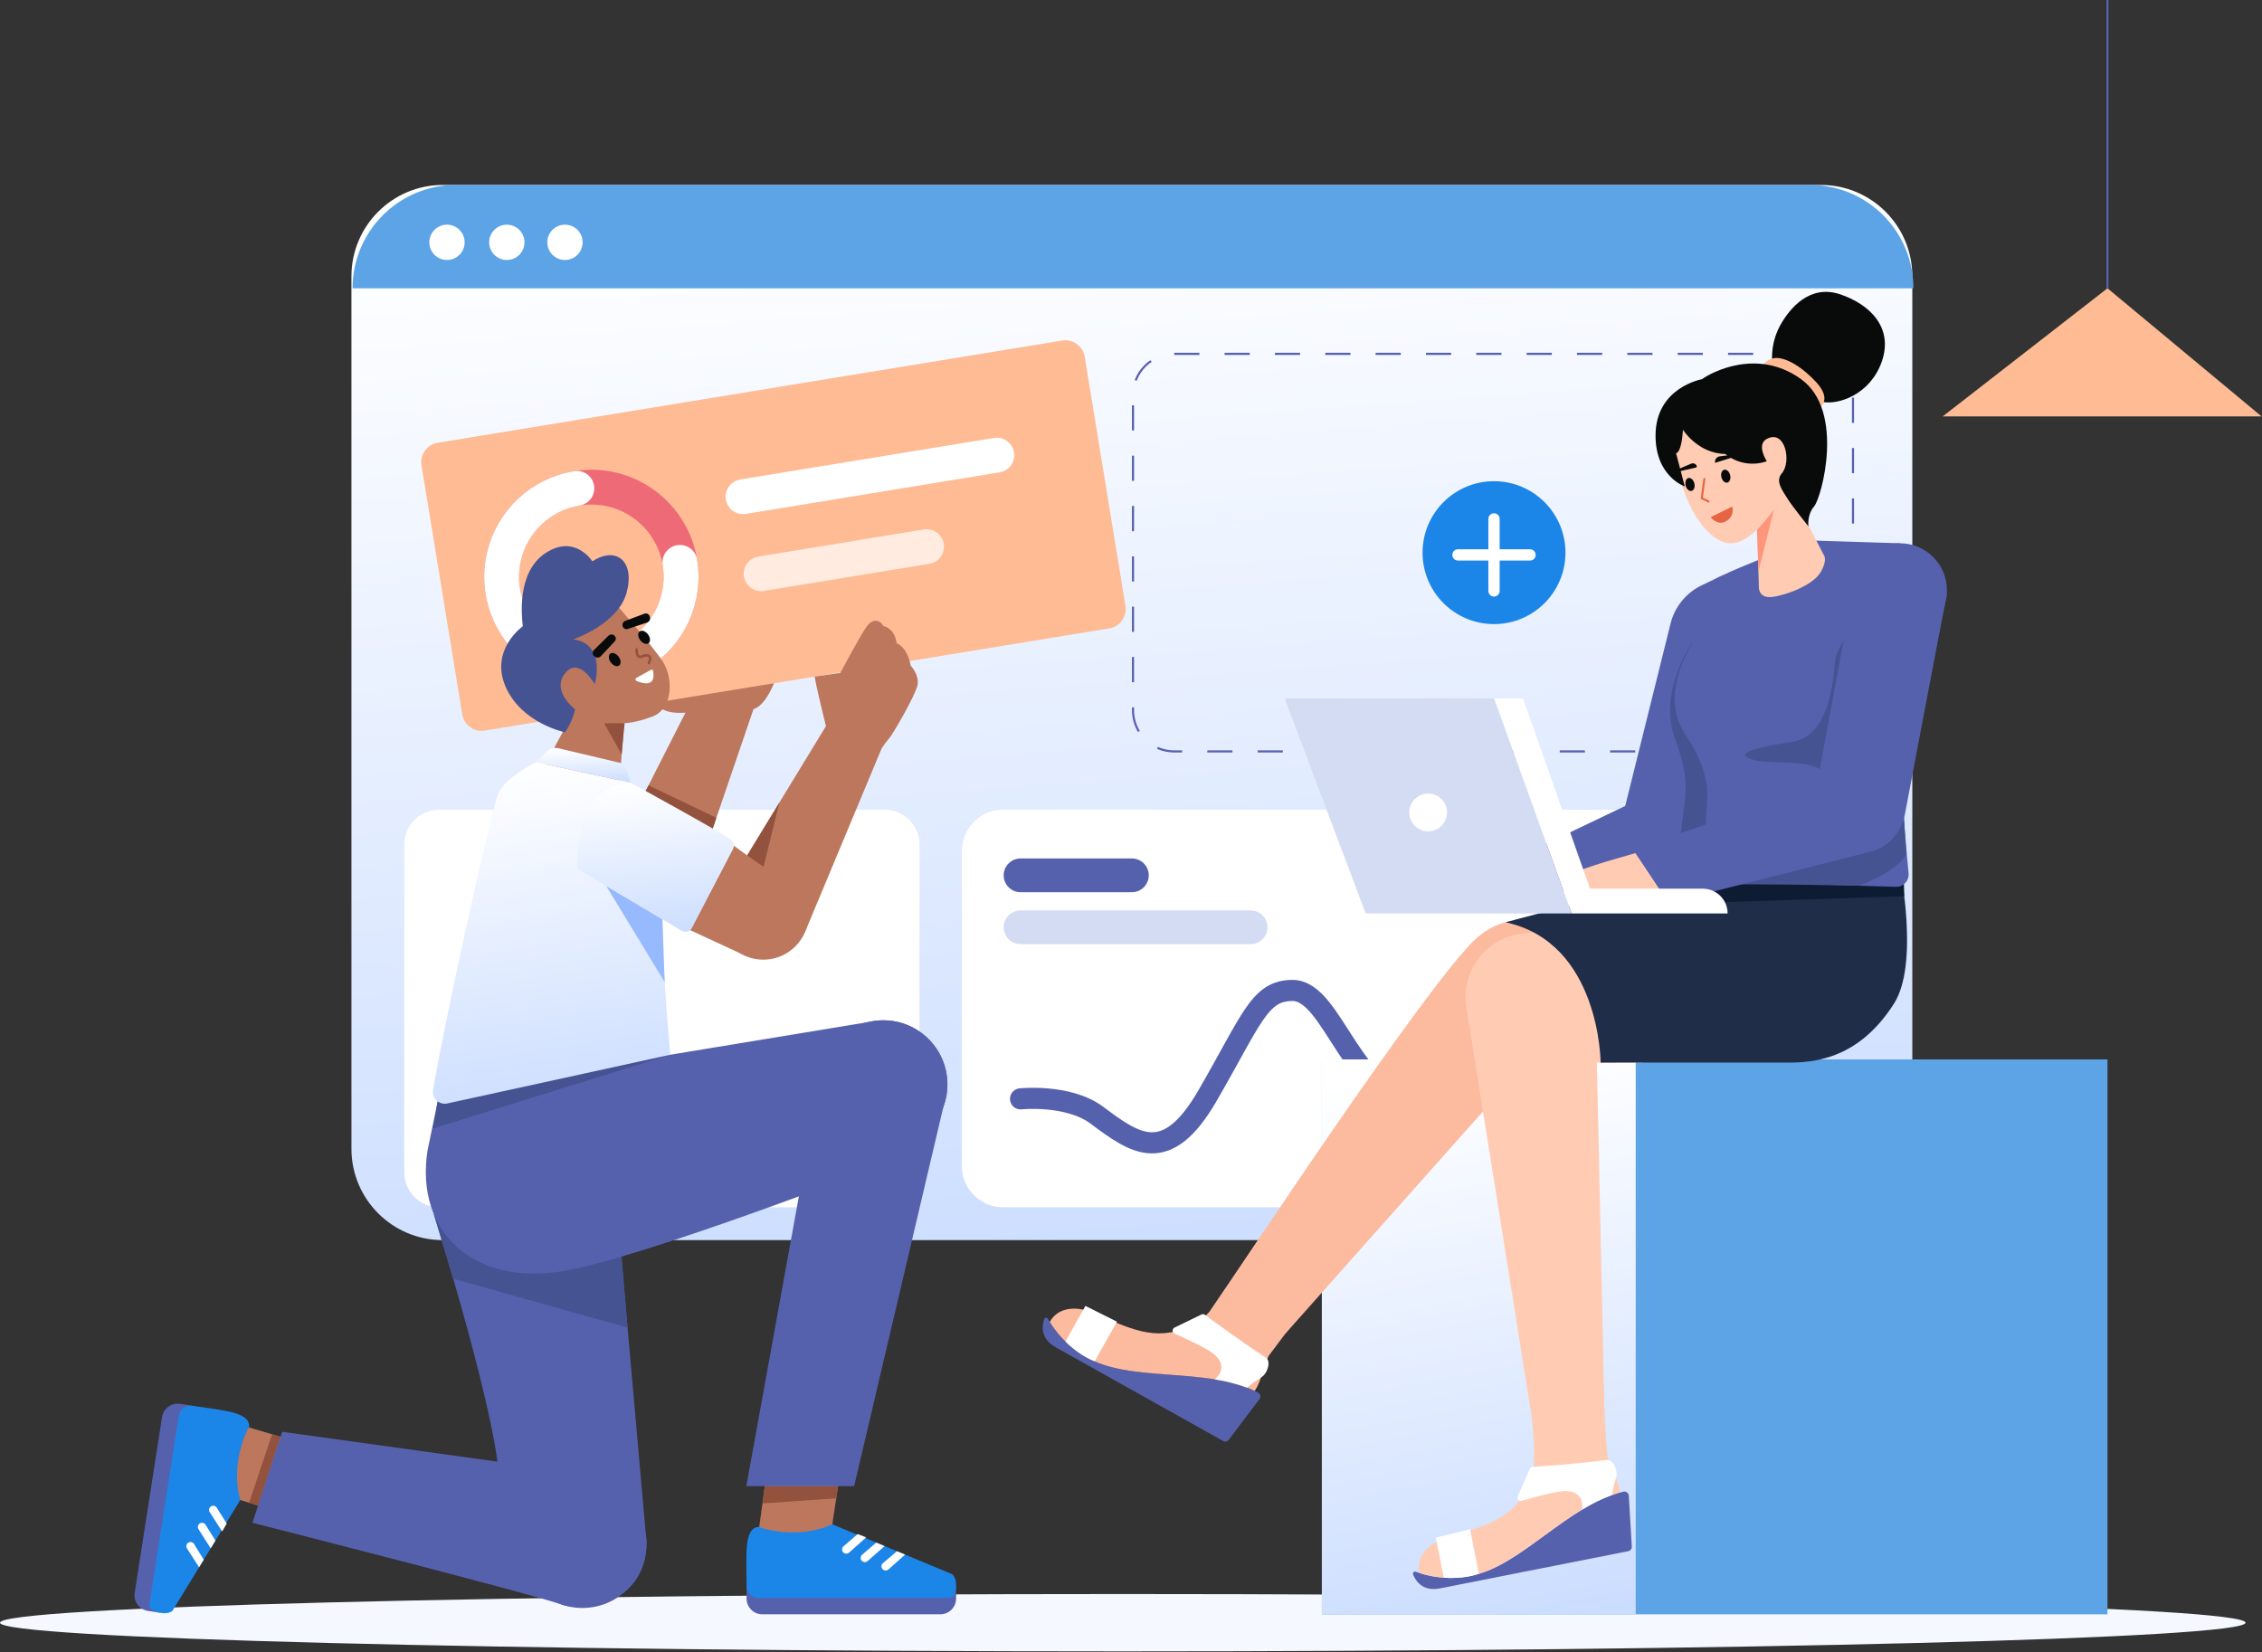 <svg width="1072" height="783" viewBox="0 0 1072 783" fill="none" xmlns="http://www.w3.org/2000/svg">
<rect x="0" y="0" width="1072" height="783" fill="#333333" stroke="none"/>
<path d="M862.99 87.661H209.842C185.935 87.661 166.553 107.042 166.553 130.95V544.478C166.553 568.386 185.935 587.767 209.842 587.767H862.99C886.9 587.767 906.28 568.386 906.28 544.478V130.95C906.28 107.042 886.9 87.661 862.99 87.661Z" fill="url(#paint0_linear_611_206)"/>
<path d="M216.056 87.661H857.83C870.82 87.661 883.28 92.821 892.46 102.005C901.65 111.189 906.81 123.646 906.81 136.634H167.083C167.083 123.646 172.242 111.189 181.427 102.005C190.611 92.821 203.067 87.661 216.056 87.661Z" fill="#5CA4E6"/>
<path d="M556.489 167.718H858.62C863.8 167.718 868.78 169.777 872.44 173.442C876.11 177.108 878.17 182.079 878.17 187.263V336.611C878.17 341.794 876.11 346.766 872.44 350.431C868.78 354.096 863.8 356.155 858.62 356.155H556.489C551.306 356.155 546.335 354.096 542.669 350.431C539.004 346.766 536.945 341.794 536.945 336.611V187.263C536.945 184.696 537.45 182.155 538.432 179.783C539.415 177.412 540.854 175.257 542.669 173.443C544.484 171.628 546.639 170.188 549.01 169.206C551.381 168.224 553.923 167.718 556.489 167.718Z" stroke="#5661AE" stroke-miterlimit="10" stroke-dasharray="11.93 11.93"/>
<path d="M777.523 383.779H475.391C464.597 383.779 455.847 392.529 455.847 403.324V552.672C455.847 563.466 464.597 572.216 475.391 572.216H777.523C788.317 572.216 797.068 563.466 797.068 552.672V403.324C797.068 392.529 788.317 383.779 777.523 383.779Z" fill="white"/>
<path d="M419.238 383.779H208.118C198.987 383.779 191.585 391.181 191.585 400.313V555.683C191.585 564.814 198.987 572.216 208.118 572.216H419.238C428.369 572.216 435.771 564.814 435.771 555.683V400.313C435.771 391.181 428.369 383.779 419.238 383.779Z" fill="white"/>
<path d="M483.651 520.815C483.651 520.815 506.296 518.43 519.911 528.623C538.172 542.292 552.879 552.844 572.292 519.247C593.559 482.438 596.902 469.582 612.417 469.43C632.331 469.236 640.105 522.316 676.824 526.067C713.542 529.818 738.509 523.816 738.509 523.816" stroke="#5661AE" stroke-width="10" stroke-miterlimit="10" stroke-linecap="round"/>
<path d="M483.651 414.878H536.415" stroke="#5661AE" stroke-width="16" stroke-miterlimit="10" stroke-linecap="round"/>
<path d="M483.651 439.503H592.693" stroke="#D4DCF4" stroke-width="16" stroke-miterlimit="10" stroke-linecap="round"/>
<path d="M211.835 123.223C216.457 123.223 220.204 119.476 220.204 114.855C220.204 110.233 216.457 106.486 211.835 106.486C207.214 106.486 203.467 110.233 203.467 114.855C203.467 119.476 207.214 123.223 211.835 123.223Z" fill="white"/>
<path d="M240.195 123.223C244.817 123.223 248.563 119.476 248.563 114.855C248.563 110.233 244.817 106.486 240.195 106.486C235.573 106.486 231.827 110.233 231.827 114.855C231.827 119.476 235.573 123.223 240.195 123.223Z" fill="white"/>
<path d="M267.746 123.223C272.368 123.223 276.114 119.476 276.114 114.855C276.114 110.233 272.368 106.486 267.746 106.486C263.124 106.486 259.377 110.233 259.377 114.855C259.377 119.476 263.124 123.223 267.746 123.223Z" fill="white"/>
<path d="M708.038 295.798C726.739 295.798 741.9 280.638 741.9 261.937C741.9 243.235 726.739 228.075 708.038 228.075C689.337 228.075 674.176 243.235 674.176 261.937C674.176 280.638 689.337 295.798 708.038 295.798Z" fill="#1C85E8"/>
<path d="M710.711 245.938C710.711 244.462 709.514 243.265 708.038 243.265C706.562 243.265 705.365 244.462 705.365 245.938V280.083C705.365 281.559 706.562 282.756 708.038 282.756C709.514 282.756 710.711 281.559 710.711 280.083V245.938Z" fill="white"/>
<path d="M725.111 265.683C726.587 265.683 727.783 264.486 727.783 263.01C727.783 261.534 726.587 260.337 725.111 260.337H690.966C689.489 260.337 688.293 261.534 688.293 263.01C688.293 264.486 689.489 265.683 690.966 265.683H725.111Z" fill="white"/>
<path d="M532.103 782.7C825.98 782.7 1064.21 776.614 1064.21 769.106C1064.21 761.598 825.98 755.512 532.103 755.512C238.231 755.512 0 761.598 0 769.106C0 776.614 238.231 782.7 532.103 782.7Z" fill="#F5F8FF"/>
<path d="M998.77 502.123H626.457V765.136H998.77V502.123Z" fill="#5CA4E6"/>
<path d="M775.191 502.123H626.457V765.136H775.191V502.123Z" fill="url(#paint1_linear_611_206)"/>
<path d="M91.171 666.281L75.892 764.4L70.075 763.494C68.112 763.188 66.351 762.115 65.179 760.511C64.007 758.907 63.52 756.903 63.826 754.94L76.8 671.624C77.106 669.661 78.179 667.9 79.783 666.728C81.387 665.556 83.391 665.069 85.354 665.375L91.171 666.281Z" fill="#5661AE"/>
<path d="M138.924 682.794L115.034 675.646L107.439 708.93L133.576 717.136L138.924 682.794Z" fill="#BC775C"/>
<path d="M122.485 713.654L118.068 712.268L128.919 679.801L132.953 681.008L122.485 713.654Z" fill="#93523E"/>
<path d="M118.063 676.118C118.063 676.118 108.703 692.381 113.861 710.947L81.705 763.516C78.91 765.558 74.663 764.347 72.303 763.091C71.787 762.813 71.37 762.381 71.111 761.855C70.851 761.33 70.761 760.736 70.854 760.157L84.724 671.092C84.954 669.605 85.759 668.268 86.964 667.369C88.17 666.469 89.68 666.079 91.171 666.281C97.135 667.09 106.212 668.397 109.782 669.314C115.3 670.73 118.21 672.737 118.063 676.118Z" fill="#1C85E8"/>
<path d="M107.449 722.112L102.728 714.583C102.555 714.308 102.318 714.079 102.036 713.918C101.755 713.756 101.438 713.666 101.114 713.655C100.789 713.645 100.467 713.714 100.176 713.858C99.885 714.001 99.633 714.214 99.443 714.477C99.211 714.8 99.081 715.185 99.07 715.583C99.06 715.981 99.17 716.372 99.385 716.707L105.279 725.856L107.449 722.112Z" fill="white"/>
<path d="M102.097 730.178L97.422 722.666C97.249 722.391 97.012 722.162 96.731 722.001C96.449 721.839 96.132 721.749 95.808 721.739C95.483 721.728 95.161 721.798 94.87 721.941C94.579 722.084 94.327 722.297 94.138 722.56C93.905 722.883 93.775 723.268 93.765 723.666C93.754 724.064 93.864 724.456 94.079 724.79L99.849 733.854L102.097 730.178Z" fill="white"/>
<path d="M96.55 739.246L91.961 731.788C91.789 731.513 91.551 731.285 91.27 731.123C90.988 730.961 90.671 730.871 90.347 730.861C90.023 730.85 89.701 730.92 89.409 731.063C89.118 731.206 88.867 731.419 88.677 731.682C88.444 732.005 88.314 732.391 88.304 732.788C88.293 733.186 88.403 733.578 88.619 733.912L94.361 742.826L96.55 739.246Z" fill="white"/>
<path d="M353.81 751.758H453.111V757.645C453.111 758.629 452.917 759.603 452.541 760.511C452.165 761.42 451.613 762.246 450.917 762.941C450.222 763.637 449.396 764.189 448.487 764.565C447.579 764.942 446.605 765.135 445.621 765.135H361.3C359.314 765.135 357.409 764.346 356.004 762.941C354.599 761.537 353.81 759.632 353.81 757.645V751.758Z" fill="#5661AE"/>
<path d="M362.779 702.033L359.392 726.737L393.449 729.121L397.535 702.033H362.779Z" fill="#BC775C"/>
<path d="M397.182 704.373L396.31 710.154L361.337 712.55L362.458 704.373H397.182Z" fill="#93523E"/>
<path d="M359.392 723.672C359.392 723.672 376.902 730.419 394.453 722.466L451.344 746.15C453.792 748.597 453.249 752.98 452.37 755.505C452.175 756.058 451.812 756.536 451.333 756.874C450.853 757.211 450.281 757.391 449.694 757.388H359.555C358.051 757.389 356.607 756.8 355.532 755.747C354.458 754.694 353.84 753.262 353.81 751.758C353.692 745.74 353.587 736.571 353.943 732.902C354.494 727.231 356.029 724.047 359.392 723.672Z" fill="#1C85E8"/>
<path d="M406.472 727.083L399.758 732.907C399.513 733.119 399.324 733.389 399.208 733.692C399.091 733.995 399.051 734.322 399.091 734.644C399.13 734.966 399.248 735.274 399.435 735.539C399.621 735.805 399.87 736.021 400.159 736.168C400.514 736.348 400.915 736.417 401.31 736.366C401.704 736.316 402.074 736.147 402.372 735.882L410.505 728.652L406.472 727.083Z" fill="white"/>
<path d="M415.265 731.13L408.562 736.906C408.316 737.118 408.127 737.388 408.011 737.691C407.894 737.994 407.854 738.321 407.894 738.643C407.933 738.965 408.052 739.273 408.238 739.538C408.424 739.804 408.673 740.02 408.963 740.167C409.317 740.347 409.718 740.416 410.113 740.365C410.507 740.314 410.878 740.146 411.175 739.881L419.243 732.786L415.265 731.13Z" fill="white"/>
<path d="M425.079 735.215L418.415 740.898C418.17 741.11 417.981 741.38 417.865 741.683C417.748 741.986 417.708 742.313 417.748 742.635C417.787 742.957 417.905 743.265 418.092 743.531C418.278 743.796 418.527 744.012 418.816 744.159C419.171 744.339 419.572 744.408 419.967 744.357C420.361 744.307 420.731 744.138 421.029 743.873L428.953 736.828L425.079 735.215Z" fill="white"/>
<path d="M304.289 378.257L324.869 337.737C324.869 337.737 312.34 339.374 310.157 331.598C307.973 323.821 369.367 316.863 369.367 316.863C369.367 316.863 364.455 334.054 357.088 336.1L336.828 395.447L304.289 378.257Z" fill="#BC775C"/>
<path d="M307.355 372.221L339.501 387.62L336.828 395.447L305.589 375.699L307.355 372.221Z" fill="#93523E"/>
<path d="M503.356 161.407L207.439 209.849C202.362 210.68 198.919 215.47 199.751 220.548L219.074 338.586C219.905 343.663 224.695 347.106 229.773 346.275L525.689 297.832C530.767 297.001 534.209 292.211 533.378 287.133L514.055 169.095C513.224 164.018 508.434 160.575 503.356 161.407Z" fill="#FEBB94"/>
<path d="M352.14 235.417L472.403 215.729" stroke="white" stroke-width="16.521" stroke-miterlimit="10" stroke-linecap="round"/>
<path opacity="0.7" d="M360.684 271.933L439.135 259.09" stroke="white" stroke-width="16.521" stroke-miterlimit="10" stroke-linecap="round"/>
<path d="M280.252 315.958C303.743 315.958 322.786 296.915 322.786 273.425C322.786 249.934 303.743 230.891 280.252 230.891C256.762 230.891 237.719 249.934 237.719 273.425C237.719 296.915 256.762 315.958 280.252 315.958Z" stroke="#EF6A77" stroke-width="16.521" stroke-miterlimit="10"/>
<path d="M322.227 266.553C323.586 274.855 322.453 283.373 318.971 291.031C315.489 298.689 309.814 305.142 302.664 309.575C295.514 314.007 287.21 316.22 278.803 315.934C270.395 315.647 262.262 312.874 255.431 307.964C248.599 303.055 243.377 296.23 240.425 288.353C237.472 280.476 236.922 271.9 238.843 263.71C240.764 255.52 245.071 248.084 251.219 242.341C257.367 236.599 265.079 232.809 273.381 231.45" stroke="white" stroke-width="16.521" stroke-miterlimit="10" stroke-linecap="round"/>
<path d="M294.112 591.926L306.387 730.86C306.387 760.642 276 764.03 266.272 760.52C252.551 755.569 119.655 721.737 119.655 721.737L133.739 678.601L235.737 692.778C235.737 692.778 232.948 663.833 205.596 575.448L294.112 591.926Z" fill="#5661AE"/>
<path d="M214.709 606.062L297.412 629.283L292.762 573.494L205.596 575.448L214.709 606.062Z" fill="#465393"/>
<path d="M292.911 287.531C292.911 287.531 309.289 306.123 314.158 313.648C319.028 321.173 319.202 335.932 309.021 339.694C298.841 343.457 290.513 344.089 275.648 341.313C264.083 339.153 249.089 320.066 253.516 310.328C257.942 300.59 278.525 282.884 292.911 287.531Z" fill="#BC775C"/>
<path d="M296.01 339.542L293.575 370.97L257.942 363.224L273.878 333.567L296.01 339.542Z" fill="#BC775C"/>
<path d="M296.01 342.813H286.322L294.61 357.611" fill="#93523E"/>
<path d="M253.959 361.232L259.273 356.084C259.963 355.415 260.81 354.931 261.736 354.677C262.662 354.422 263.637 354.404 264.572 354.626L293.709 361.526C294.411 361.692 295.057 362.038 295.586 362.528C296.114 363.019 296.506 363.638 296.724 364.325L298.83 370.97L253.959 361.232Z" fill="url(#paint2_linear_611_206)"/>
<path d="M207.81 520.13L202.594 545.399C196.722 583.947 224.359 609.445 266.598 602.496C304.32 596.29 416.059 552.967 416.059 552.967L411.606 484.402L317.669 499.9C317.669 499.9 233.235 484.257 207.81 520.13Z" fill="#5661AE"/>
<path d="M418.603 544.363C435.386 544.363 448.991 530.758 448.991 513.976C448.991 497.193 435.386 483.588 418.603 483.588C401.821 483.588 388.216 497.193 388.216 513.976C388.216 530.758 401.821 544.363 418.603 544.363Z" fill="#5661AE"/>
<path d="M418.603 544.363C435.386 544.363 448.991 530.758 448.991 513.976C448.991 497.193 435.386 483.588 418.603 483.588C401.821 483.588 388.216 497.193 388.216 513.976C388.216 530.758 401.821 544.363 418.603 544.363Z" fill="#5661AE"/>
<path d="M276 762.12C292.783 762.12 306.387 748.515 306.387 731.733C306.387 714.95 292.783 701.345 276 701.345C259.218 701.345 245.613 714.95 245.613 731.733C245.613 748.515 259.218 762.12 276 762.12Z" fill="#5661AE"/>
<path d="M447.508 522.757L404.79 704.373H353.699L388.216 513.976L447.508 522.757Z" fill="#5661AE"/>
<path d="M317.669 499.901L205.157 534.916L207.81 520.13L317.669 499.901Z" fill="#465393"/>
<path d="M342.917 397.306L354.096 405.439L391.425 344.167C391.425 344.167 386.455 324.098 386.113 320.681L398.259 318.949C398.259 318.949 408.096 300.408 410.901 296.74C413.705 293.073 416.941 293.72 418.667 296.74C418.667 296.74 424.06 297.603 424.923 304.938C424.923 304.938 429.669 306.017 431.61 315.508C431.61 315.508 435.709 319.823 434.846 324.569C433.983 329.315 423.197 347.915 421.471 349.833C420.142 351.397 418.917 353.046 417.804 354.77L381.851 440.923C381.851 440.923 373.066 459.767 352.478 452.62L326.954 440.791C315.238 433.2 342.917 397.306 342.917 397.306Z" fill="#BC775C"/>
<path d="M361.732 454.848C373.599 454.848 383.22 445.227 383.22 433.36C383.22 421.492 373.599 411.871 361.732 411.871C349.864 411.871 340.243 421.492 340.243 433.36C340.243 445.227 349.864 454.848 361.732 454.848Z" fill="#BC775C"/>
<path d="M271.664 303.024C271.664 303.024 292.69 295.942 296.895 281.113C301.1 266.284 292.248 258.538 280.739 266.063C280.739 266.063 272.55 253.005 258.606 262.079C244.663 271.154 247.319 292.622 247.762 296.827C247.762 296.827 232.048 307.893 239.573 325.378C247.098 342.862 267.746 347.067 267.746 347.067C270.025 343.792 271.656 340.111 272.55 336.223C272.55 336.223 261.171 327.591 267.746 319.181C274.32 310.77 281.845 324.271 281.845 324.271C281.845 324.271 287.6 305.237 271.664 303.024Z" fill="#465393"/>
<path d="M253.959 361.232C253.959 361.232 239.362 368.49 236.056 376.306C233 383.528 211.748 478.386 205.24 516.571C205.084 517.477 205.154 518.407 205.442 519.279C205.73 520.152 206.229 520.94 206.893 521.575C207.557 522.21 208.367 522.672 209.252 522.92C210.136 523.169 211.068 523.196 211.966 523L317.669 499.9C317.669 499.9 312.499 444.346 314.311 428.042C316.122 411.738 298.83 370.97 298.83 370.97L253.959 361.232Z" fill="url(#paint3_linear_611_206)"/>
<path d="M313.936 435.729L287.287 419.892L315.016 465.507L313.936 435.729Z" fill="#96BAFD"/>
<path d="M354.096 405.438L361.856 410.847L369.367 380.373L354.096 405.438Z" fill="#93523E"/>
<path d="M298.83 370.97C298.83 370.97 341.245 394.157 346.395 397.959C347.063 398.452 347.532 399.167 347.719 399.975C347.906 400.784 347.798 401.632 347.414 402.368L327.933 439.771C327.715 440.191 327.413 440.562 327.045 440.861C326.678 441.16 326.254 441.382 325.799 441.511C325.343 441.641 324.866 441.676 324.396 441.615C323.927 441.554 323.475 441.397 323.067 441.155L273.629 411.775C273.629 411.775 270.999 372.667 298.83 370.97Z" fill="url(#paint4_linear_611_206)"/>
<path d="M293.419 315.42C294.435 314.661 294.32 312.788 293.162 311.237C292.003 309.685 290.24 309.043 289.224 309.802C288.207 310.561 288.323 312.434 289.481 313.985C290.639 315.536 292.402 316.179 293.419 315.42Z" fill="#080B09"/>
<path d="M307.357 304.873C308.373 304.114 308.258 302.241 307.1 300.69C305.941 299.138 304.178 298.496 303.162 299.255C302.145 300.014 302.261 301.887 303.419 303.438C304.577 304.989 306.34 305.632 307.357 304.873Z" fill="#080B09"/>
<path d="M301.714 307.762C301.714 307.762 301.473 312.35 304.284 311.142C306.929 309.896 309.189 310.754 307.532 314.236" stroke="#93523E" stroke-width="1.209" stroke-linecap="round" stroke-linejoin="round"/>
<path d="M308.461 317.51C306.865 318.379 303.672 320.115 301.565 321.306C301.438 321.377 301.332 321.48 301.26 321.606C301.188 321.733 301.151 321.876 301.155 322.021C301.158 322.167 301.202 322.308 301.28 322.431C301.358 322.553 301.469 322.652 301.599 322.716C304.554 323.992 310.882 325.85 309.554 318.106C309.553 317.979 309.518 317.855 309.453 317.746C309.387 317.637 309.294 317.548 309.183 317.487C309.071 317.427 308.946 317.397 308.819 317.401C308.692 317.405 308.569 317.443 308.461 317.51Z" fill="white"/>
<path d="M281.432 310.834L281.728 311.076C282.129 311.466 282.668 311.682 283.227 311.676C283.786 311.67 284.321 311.443 284.713 311.045L291.283 304.022C291.615 303.695 291.812 303.256 291.835 302.791C291.858 302.325 291.706 301.868 291.408 301.51C291.236 301.282 291.018 301.093 290.768 300.956C290.517 300.818 290.24 300.736 289.956 300.713C289.671 300.691 289.385 300.729 289.116 300.825C288.847 300.922 288.601 301.074 288.396 301.272L281.53 308.053C281.337 308.227 281.181 308.438 281.071 308.673C280.961 308.908 280.9 309.163 280.891 309.423C280.881 309.682 280.925 309.941 281.018 310.184C281.111 310.426 281.251 310.647 281.432 310.834Z" fill="#080B09"/>
<path d="M305.309 290.905L296.274 294.295C296.008 294.399 295.767 294.558 295.567 294.761C295.367 294.965 295.212 295.209 295.113 295.477C295.014 295.745 294.973 296.031 294.993 296.316C295.013 296.601 295.093 296.878 295.228 297.13C295.428 297.55 295.779 297.88 296.211 298.054C296.643 298.228 297.125 298.233 297.561 298.069L306.691 295.049C307.217 294.86 307.647 294.47 307.887 293.964C308.126 293.459 308.157 292.879 307.971 292.352L307.875 291.982C307.781 291.739 307.639 291.519 307.458 291.333C307.277 291.147 307.06 290.999 306.821 290.899C306.581 290.798 306.324 290.747 306.064 290.748C305.805 290.749 305.548 290.803 305.309 290.905Z" fill="#080B09"/>
<path d="M998.77 136.634L920.67 197.372H1071.81L998.77 136.634Z" fill="#FEBB94"/>
<path d="M751.491 448.565C751.491 448.565 722.851 423.564 699.566 444.81C676.28 466.055 580.074 611.949 580.074 611.949L609.172 632.072L718.302 509.344L737.298 539.92L751.491 448.565Z" fill="#FCBA9F"/>
<path fill-rule="evenodd" clip-rule="evenodd" d="M732.006 727.723C744.002 718.957 756.367 709.921 769.388 707.003C769.681 706.936 769.985 706.934 770.28 706.996C770.574 707.058 770.851 707.184 771.092 707.364C771.333 707.544 771.532 707.774 771.675 708.039C771.818 708.304 771.902 708.596 771.92 708.896L773.347 733.054C773.376 733.552 773.225 734.043 772.92 734.437C772.615 734.832 772.178 735.102 771.689 735.198L682.492 752.828C675.915 754.128 671.697 751.268 669.674 746.189C669.608 746.014 669.594 745.823 669.633 745.64C669.672 745.457 669.764 745.289 669.896 745.156C670.029 745.024 670.197 744.932 670.38 744.893C670.563 744.853 670.754 744.867 670.929 744.933C682.646 749.237 695.582 748.786 706.97 743.674C715.198 740.006 723.509 733.932 732.006 727.723Z" fill="#5661AE"/>
<path fill-rule="evenodd" clip-rule="evenodd" d="M759.379 648.577C759.379 648.577 761.068 686.705 761.958 690.584C762.57 692.704 763.338 694.776 764.254 696.783C765.783 700.427 767.486 704.488 767.642 707.439C755.261 710.737 743.465 719.355 732.007 727.727C723.51 733.935 715.2 740.006 706.971 743.674C696.133 748.538 683.871 749.193 672.576 745.51C671.025 738.919 675.527 731.623 686.884 728.336C707.24 722.445 718.364 718.711 725.462 701.685C730.506 689.586 722.058 647.465 722.058 647.465L759.379 648.577Z" fill="#FFCCB3"/>
<path fill-rule="evenodd" clip-rule="evenodd" d="M726.353 695.248C730.356 695.002 746.26 693.955 761.486 691.964C764.445 691.578 767.086 697.135 765.822 700.67C764.995 703.251 764.377 705.895 763.975 708.576C759.007 710.392 754.241 712.717 749.751 715.514C750.672 709.215 746.83 706.426 741.122 706.713C736.613 706.94 726.428 709.804 721.177 711.359C720.888 711.444 720.581 711.444 720.293 711.361C720.004 711.277 719.745 711.112 719.546 710.886C719.348 710.66 719.218 710.382 719.173 710.084C719.128 709.787 719.168 709.483 719.29 709.208L725.008 696.189C725.124 695.923 725.311 695.695 725.548 695.529C725.786 695.363 726.064 695.266 726.353 695.248Z" fill="white"/>
<path fill-rule="evenodd" clip-rule="evenodd" d="M684.236 747.758C694.598 748.569 700.866 745.875 700.866 745.875L696.696 724.78L680.483 728.769L684.236 747.758Z" fill="white"/>
<path fill-rule="evenodd" clip-rule="evenodd" d="M554.3 651.563C569.116 652.667 584.388 653.806 596.193 660.027C596.46 660.166 596.693 660.362 596.877 660.6C597.061 660.838 597.19 661.113 597.257 661.407C597.324 661.7 597.326 662.004 597.263 662.298C597.2 662.593 597.074 662.87 596.894 663.11L582.316 682.427C582.016 682.825 581.582 683.1 581.094 683.203C580.607 683.305 580.098 683.228 579.664 682.984L500.327 638.571C494.477 635.296 493.12 630.383 494.873 625.205C494.936 625.029 495.049 624.875 495.198 624.761C495.347 624.647 495.525 624.578 495.712 624.563C495.899 624.548 496.086 624.587 496.251 624.676C496.416 624.764 496.552 624.899 496.643 625.063C502.772 635.937 512.913 643.981 524.897 647.473C533.54 650.016 543.805 650.781 554.3 651.563Z" fill="#5661AE"/>
<path fill-rule="evenodd" clip-rule="evenodd" d="M626.457 609.057L601.183 642.709C600.275 644.72 599.516 646.795 598.912 648.918C597.713 652.684 596.376 656.879 594.582 659.227C583.017 653.71 568.449 652.623 554.298 651.566C543.804 650.783 533.541 650.017 524.898 647.474C513.493 644.149 503.734 636.697 497.523 626.57C500.615 620.547 508.774 617.911 519.551 622.773C538.868 631.487 549.758 635.857 566.2 627.497C568.85 625.937 571.225 623.951 573.229 621.62L598.765 584.012L626.457 609.057Z" fill="#FCBA9F"/>
<path fill-rule="evenodd" clip-rule="evenodd" d="M571.053 623.175C574.26 625.583 587.046 635.097 599.929 643.454C602.432 645.079 600.839 651.022 597.585 652.894C595.282 654.322 593.097 655.934 591.053 657.715C586.094 655.876 580.957 654.556 575.726 653.774C580.511 649.576 579.395 644.961 574.862 641.479C571.283 638.728 561.672 634.304 556.666 632.083C556.391 631.961 556.157 631.762 555.992 631.511C555.826 631.26 555.736 630.967 555.731 630.666C555.727 630.365 555.809 630.069 555.967 629.813C556.125 629.558 556.353 629.352 556.625 629.222L569.419 623.018C569.679 622.891 569.97 622.839 570.258 622.866C570.546 622.894 570.821 623.001 571.053 623.175Z" fill="white"/>
<path fill-rule="evenodd" clip-rule="evenodd" d="M504.942 635.842C512.305 643.178 518.823 645.191 518.823 645.191L529.327 626.427L514.397 618.952L504.942 635.842Z" fill="white"/>
<path d="M790.766 430.425L715.25 443.841L730.114 503.618H778.486C778.486 503.618 801.48 454.195 790.766 430.425Z" fill="#FFCCB3"/>
<path d="M724.929 503.033C741.711 503.033 755.316 489.429 755.316 472.646C755.316 455.864 741.711 442.259 724.929 442.259C708.146 442.259 694.541 455.864 694.541 472.646C694.541 489.429 708.146 503.033 724.929 503.033Z" fill="#FFCCB3"/>
<path d="M694.918 477.434L725.325 667.826L760.397 669.29L756.302 481.087L694.918 477.434Z" fill="#FFCCB3"/>
<path d="M742.553 435.662C742.553 435.662 754.191 439.246 758.995 458.228C763.799 477.209 758.557 503.618 758.557 503.618H766.041C766.041 503.618 792.725 472.282 773.093 432.345L742.553 435.662Z" fill="#FF967C"/>
<path d="M815.978 272.847L806.473 277.407C802.828 279.156 799.615 281.688 797.062 284.822C794.509 287.957 792.679 291.616 791.704 295.539L770.217 381.995L721.775 405.157L732.819 422.698L824.41 419.45L815.978 272.847Z" fill="#5661AE"/>
<path d="M802.29 303.97C802.29 303.97 785.611 327.403 793.682 349.721C801.753 372.04 798.458 376.178 796.439 395.951C794.421 415.723 801.012 411.125 801.012 411.125L824.41 400.089C824.41 400.089 834.17 306.56 802.29 303.97Z" fill="#465393"/>
<path d="M900.42 411.589C900.42 411.589 909.67 456.845 897.55 475.757C882.21 499.695 863.45 503.361 849.58 503.618H758.557C758.557 503.618 758.389 446.831 713.547 437.129C713.547 437.129 861.13 396.026 900.42 411.589Z" fill="#1F2D49"/>
<path d="M902.46 424.767L805.994 427.943L807.02 421.205L825.82 419.032H902.32L902.46 424.767Z" fill="#0D1B33"/>
<path d="M777.697 403.562C777.697 403.562 765.896 406.992 760.595 408.551C755.294 410.11 744.812 413.853 744.812 413.853L752.487 424.767L787.269 422.698L777.697 403.562Z" fill="#FFCCB3"/>
<path d="M834.88 264.776C834.88 264.776 815.075 272.614 812.05 275.033C809.026 277.453 806.154 297.199 801.012 306.575C795.871 315.951 788.349 333.256 799.335 349.151C810.321 365.047 809.153 377.669 809.153 377.669L806.815 417.543L898.46 420.331C899.29 420.357 900.12 420.206 900.89 419.887C901.66 419.569 902.36 419.091 902.93 418.484C903.5 417.877 903.94 417.155 904.21 416.367C904.48 415.579 904.58 414.742 904.51 413.911C903.46 402.285 901.69 384.917 901.31 366.405C900.8 341.317 900.42 257.488 900.42 257.488L859.17 256.194C850.87 257.626 834.88 264.776 834.88 264.776Z" fill="#5661AE"/>
<path d="M900.42 301.995C912.71 301.995 922.67 292.032 922.67 279.742C922.67 267.452 912.71 257.488 900.42 257.488C888.13 257.488 878.17 267.452 878.17 279.742C878.17 292.032 888.13 301.995 900.42 301.995Z" fill="#5661AE"/>
<path d="M903.42 404.717C903.42 404.717 901.52 411.674 881.17 419.805C881.17 419.805 833.46 418.768 809.757 419.266C786.054 419.765 812.298 413.512 825.53 406.915C838.76 400.318 901.92 381.995 901.92 381.995L903.42 404.717Z" fill="#465393"/>
<path d="M884.19 291.756C884.19 291.756 870.39 304.336 869.58 313.67C868.76 323.004 866.89 349.03 849.16 351.626C827.42 354.808 821.73 357.906 831.81 360.341C841.88 362.776 864.75 358.83 864.75 369.269C864.75 376.697 873.63 382.255 878.1 378.197C882.56 374.139 918.12 312.453 884.19 291.756Z" fill="#465393"/>
<path d="M922.43 282.998C920.56 291.928 902.76 386.008 902.76 386.008C902.76 386.008 900.42 400.082 886.67 403.562L790.766 427.943L773.891 402.63L860.87 372.884L878.17 279.742C878.17 279.742 924.93 271.085 922.43 282.998Z" fill="#5661AE"/>
<path d="M832.65 247.45L833.56 278.323C833.56 278.323 833.32 283.649 839.78 282.931C846.25 282.213 859.26 277.379 862.85 271.154C866.44 264.928 864.17 262.793 864.17 262.793L844.44 224.332L832.65 247.45Z" fill="#FFCCB3"/>
<path d="M832.65 251.038L840.73 241.459L833.34 270.929L832.65 251.038Z" fill="#FF967C"/>
<path d="M839.85 171.35C839.5 165.46 840.78 159.587 843.56 154.38C848.16 146.072 857.7 134.582 872.2 139.532C886.69 144.481 897.3 155.618 891.82 171.35C886.34 187.083 871.12 192.117 863.36 190.441C855.6 188.765 839.85 171.35 839.85 171.35Z" fill="#080B09"/>
<path d="M835.18 173.538C836.02 172.13 837.26 171.015 838.76 170.345C840.25 169.675 841.91 169.483 843.52 169.796C849.26 170.852 855.29 175.381 860.43 180.814C865.56 186.248 865.39 190.192 863.06 192.597C860.73 195.003 835.18 173.538 835.18 173.538Z" fill="#FEBB94"/>
<path d="M708.038 331.055L744.812 432.935H818.75C818.75 429.824 817.51 426.84 815.314 424.641C813.115 422.441 810.131 421.205 807.02 421.205H753.529L721.775 331.055H708.038Z" fill="white"/>
<path d="M708.038 331.055H608.836L647.201 432.935H744.812L708.038 331.055Z" fill="#D4DCF4"/>
<path d="M676.824 394.022C681.765 394.022 685.77 390.016 685.77 385.075C685.77 380.135 681.765 376.129 676.824 376.129C671.883 376.129 667.878 380.135 667.878 385.075C667.878 390.016 671.883 394.022 676.824 394.022Z" fill="white"/>
<path d="M792.496 209.488C792.496 209.488 795.555 239.038 809.932 252.493C819.31 261.267 827.91 259.02 840.73 241.459C852.48 225.357 853.51 217.527 853.51 217.527L841.09 189.575C841.09 189.575 791.035 182.451 792.496 209.488Z" fill="#FFCCB3"/>
<path d="M797.584 203.703C797.584 203.703 804.658 214.963 817.61 215.145C820.33 217.366 823.56 218.852 827.01 219.459C830.47 220.066 834.02 219.775 837.32 218.612C837.32 218.612 832.16 210.775 837.32 208.028C846.1 203.364 849.12 218.916 844.44 224.332C841.26 228.013 844.62 232.299 846.99 236.131C849.37 239.964 857.03 249.453 857.03 249.453C857.03 249.453 856.3 243.978 859.77 239.964C863.24 235.949 874.48 194.847 853.59 179.727C832.7 164.608 810.708 176.703 806.585 179.727C806.585 179.727 784.632 183.561 784.593 206.392C784.56 225.91 798.451 230.553 798.451 230.553L794.305 214.799C794.305 214.799 796.869 215.073 797.584 203.703Z" fill="#080B09"/>
<path d="M820.93 240.101C820.93 240.101 822.55 245.166 817.05 247.519C813.333 248.741 810.737 245.102 810.737 245.102L820.93 240.101Z" fill="#E56441"/>
<path d="M801.67 232.673C802.814 232.391 803.404 230.795 802.987 229.109C802.571 227.423 801.307 226.286 800.163 226.568C799.019 226.851 798.429 228.446 798.845 230.132C799.261 231.818 800.526 232.955 801.67 232.673Z" fill="#080B09"/>
<path d="M818.63 228.742C819.77 228.46 820.36 226.865 819.95 225.179C819.53 223.493 818.27 222.355 817.12 222.638C815.978 222.92 815.388 224.516 815.805 226.201C816.22 227.887 817.49 229.025 818.63 228.742Z" fill="#080B09"/>
<path d="M795.09 223.583L803.721 221.602C803.865 221.556 803.987 221.459 804.065 221.33C804.143 221.201 804.172 221.048 804.146 220.899C804.05 220.645 803.903 220.413 803.715 220.218C803.527 220.022 803.302 219.866 803.052 219.76C802.802 219.654 802.534 219.6 802.262 219.601C801.991 219.601 801.723 219.657 801.473 219.764L794.705 222.631C794.142 222.77 794.385 223.757 795.09 223.583Z" fill="#080B09"/>
<path d="M824.07 215.858L812.829 219.38C812.754 219.029 812.753 218.667 812.827 218.315C812.9 217.964 813.047 217.632 813.257 217.341C813.466 217.05 813.735 216.806 814.045 216.624C814.355 216.443 814.699 216.329 815.056 216.289L824.04 215.118C824.32 215.049 824.49 215.753 824.07 215.858Z" fill="#080B09"/>
<path d="M807.723 227.036L806.504 236.137L809.718 237.689" stroke="#E56441" stroke-width="0.947" stroke-linecap="round"/>
<path d="M998.77 136.634V0" stroke="#5661AE" stroke-miterlimit="10"/>
<defs>
<linearGradient id="paint0_linear_611_206" x1="518" y1="86.473" x2="596.214" y2="1153.53" gradientUnits="userSpaceOnUse">
<stop stop-color="white"/>
<stop offset="1" stop-color="#94B9FF"/>
</linearGradient>
<linearGradient id="paint1_linear_611_206" x1="697.121" y1="501.498" x2="801.455" y2="1045.69" gradientUnits="userSpaceOnUse">
<stop stop-color="white"/>
<stop offset="1" stop-color="#94B9FF"/>
</linearGradient>
<linearGradient id="paint2_linear_611_206" x1="275.277" y1="354.433" x2="276.686" y2="389.768" gradientUnits="userSpaceOnUse">
<stop stop-color="white"/>
<stop offset="1" stop-color="#94B9FF"/>
</linearGradient>
<linearGradient id="paint3_linear_611_206" x1="258.613" y1="360.847" x2="311.506" y2="699.887" gradientUnits="userSpaceOnUse">
<stop stop-color="white"/>
<stop offset="1" stop-color="#94B9FF"/>
</linearGradient>
<linearGradient id="paint4_linear_611_206" x1="308.837" y1="370.802" x2="324.319" y2="520.809" gradientUnits="userSpaceOnUse">
<stop stop-color="white"/>
<stop offset="1" stop-color="#94B9FF"/>
</linearGradient>
</defs>
</svg>

